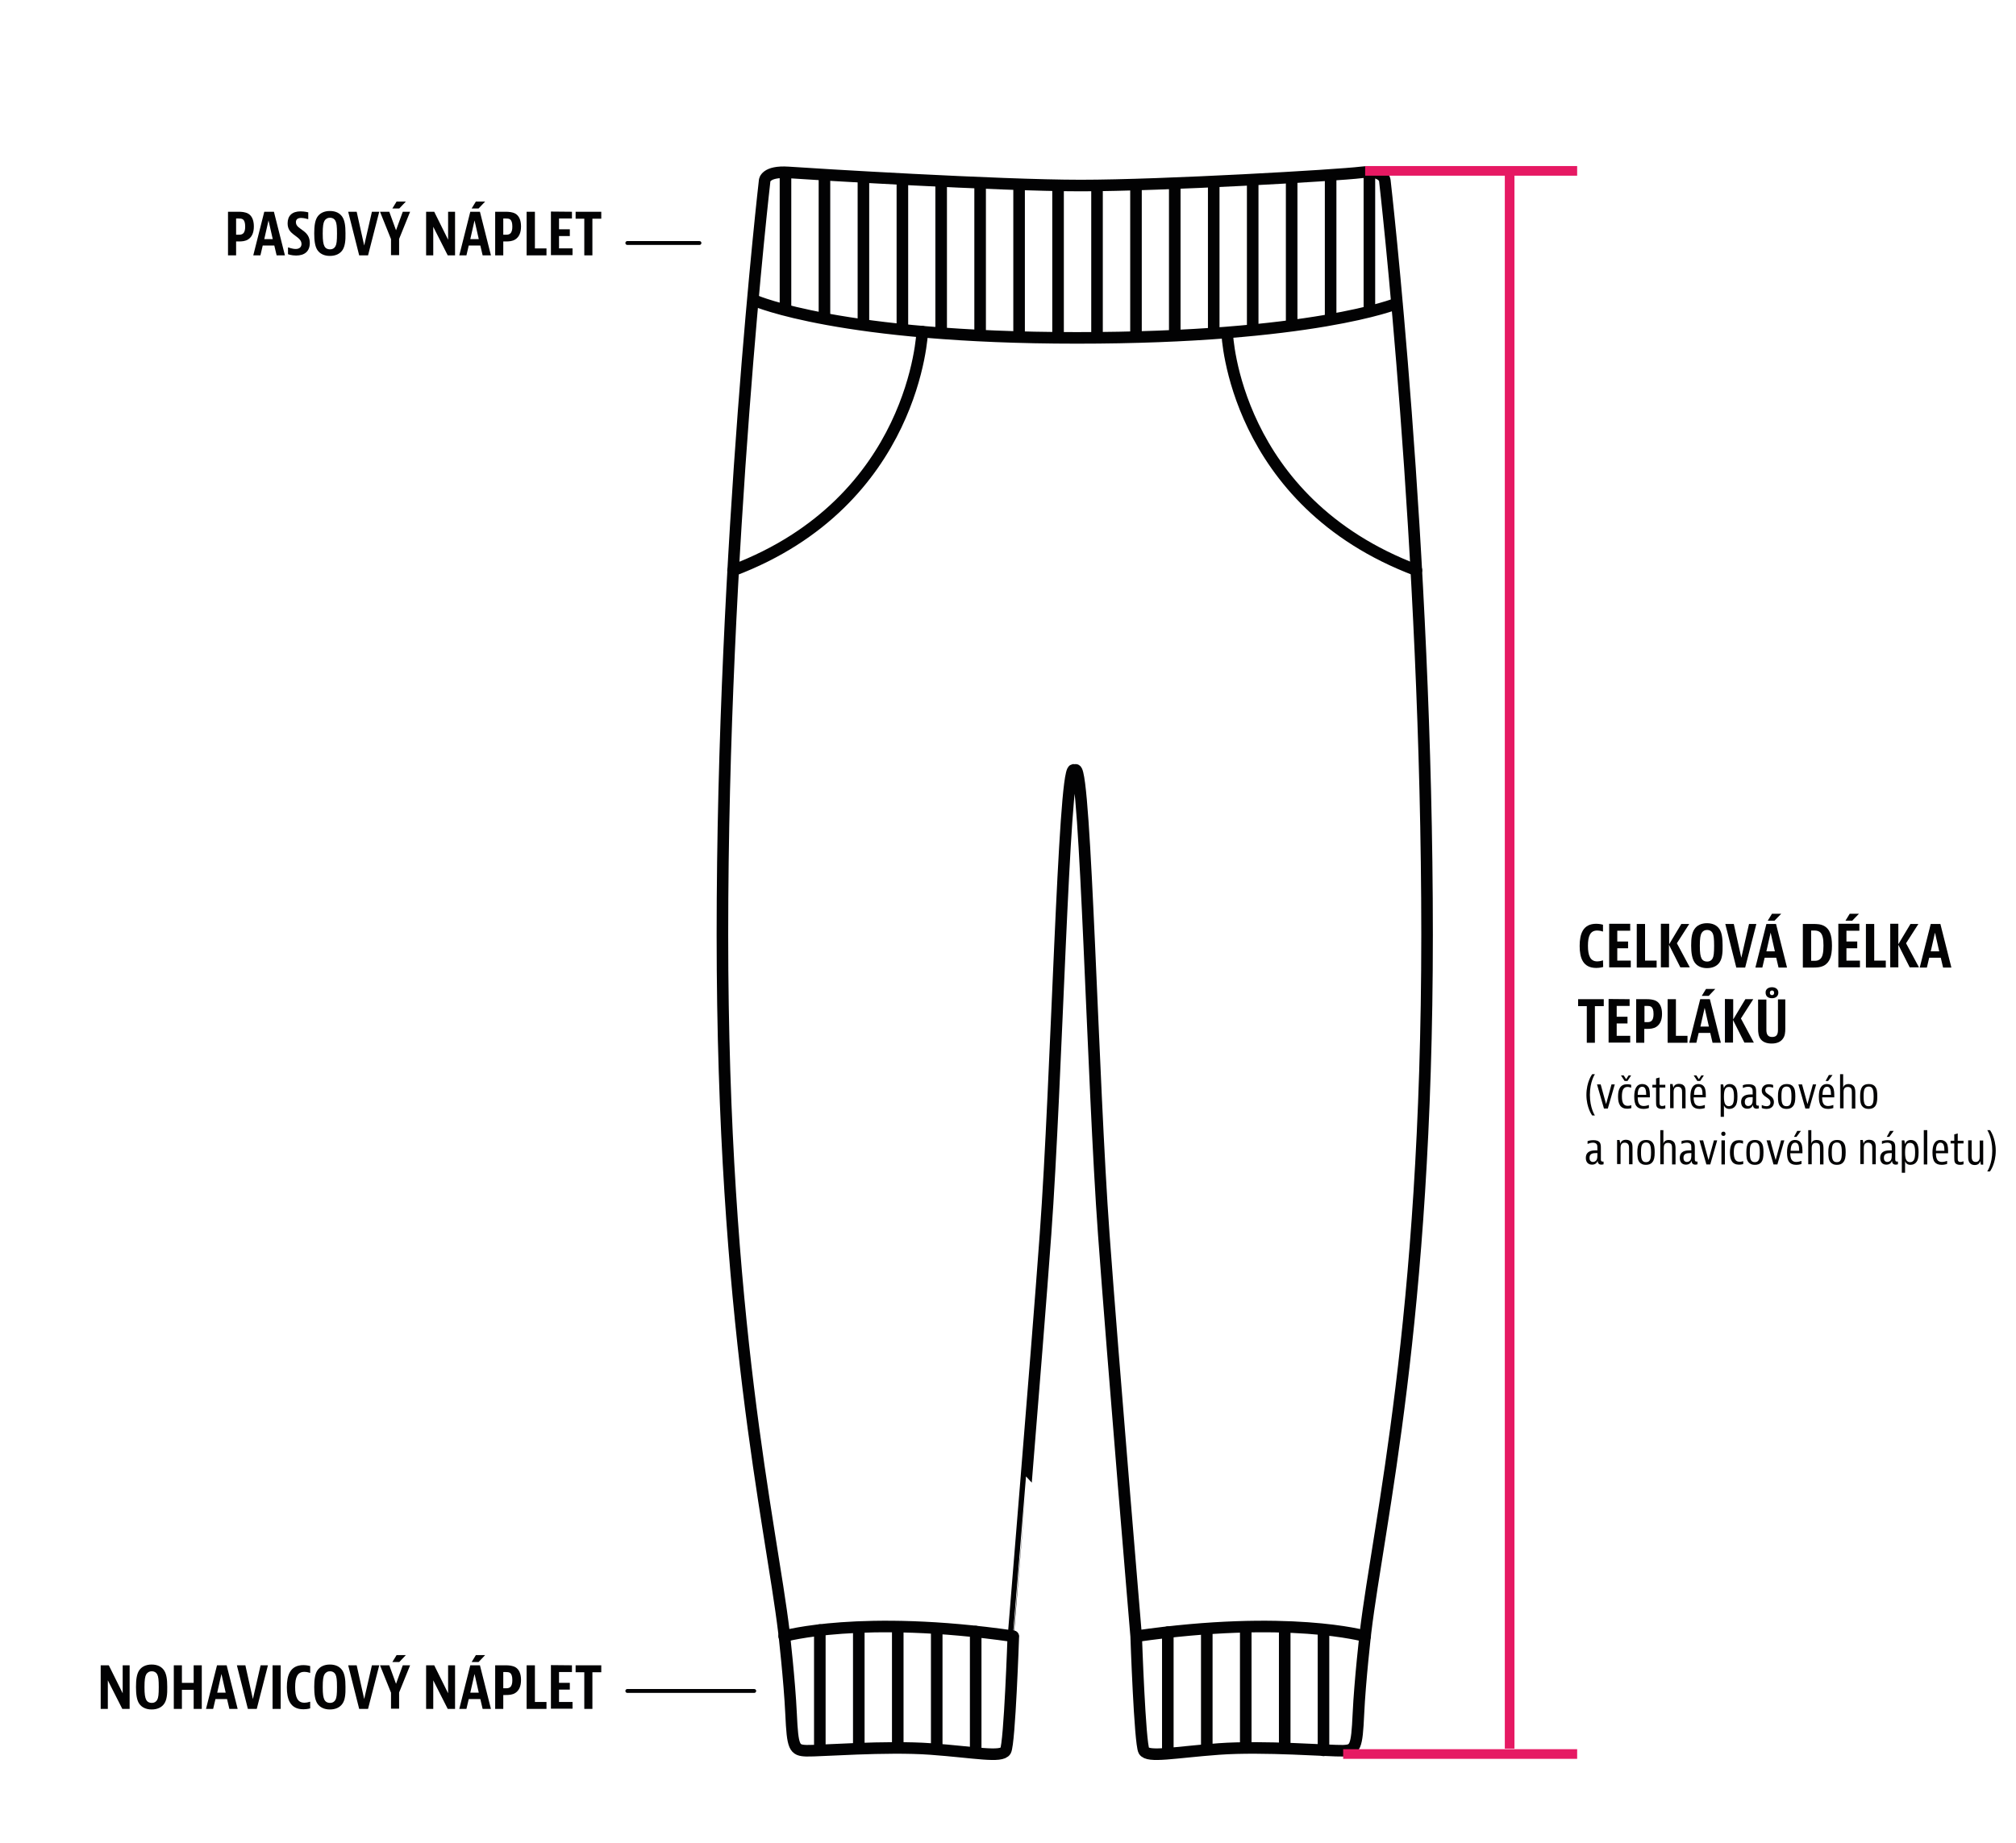 <svg xml:space="preserve" style="enable-background:new 0 0 1045.1 955.5;" viewBox="0 0 1045.1 955.5" y="0px" x="0px" xmlns:xlink="http://www.w3.org/1999/xlink" xmlns="http://www.w3.org/2000/svg" id="Vrstva_1" version="1.1">
<style type="text/css">
	.st0{enable-background:new    ;}
	.st1{fill:#020203;}
	.st2{fill:none;stroke:#020203;stroke-width:6;stroke-linecap:round;stroke-linejoin:round;stroke-miterlimit:10;}
	.st3{fill:none;stroke:#E61963;stroke-width:5;stroke-miterlimit:10;}
	.st4{fill:none;stroke:#020203;stroke-width:2;stroke-linecap:round;stroke-linejoin:round;stroke-miterlimit:10;}
</style>
<g class="st0">
	<path d="M831.1,501.4c0,0-1.5,0.5-3.6,0.5c-6.9,0-8.6-5.2-8.6-11.4c0-6.2,1.7-11.5,8.6-11.5c2,0,3.5,0.5,3.5,0.5v3.5
		h-0.2c0,0-1.3-0.5-2.8-0.5c-3.6,0-4.8,2.8-4.8,7.9s1.2,8.1,4.8,8.1c1.5,0,2.8-0.5,2.8-0.5h0.2L831.1,501.4L831.1,501.4z" class="st1"></path>
	<path d="M845.1,479.1v3.5h-6.7v5.6h5.6v3.5h-5.6v6.4h7v3.5h-11.2V479h10.9V479.1z" class="st1"></path>
	<path d="M852.8,479.1v19h6v3.6h-10.3v-22.6H852.8z" class="st1"></path>
	<path d="M865.3,479.1v10.5l6.3-10.5h4.1l-6.4,10l6.7,12.5h-4.9l-5.9-11.7v11.7H861V479h4.3V479.1z" class="st1"></path>
	<path d="M891.5,498.9c-1.3,2-3.6,3.1-6.6,3.1c-2.9,0-5.2-1.1-6.5-3.1c-1.2-1.9-1.7-4.7-1.7-8.6s0.4-6.6,1.7-8.5
		c1.3-2,3.6-3.1,6.5-3.1c3,0,5.2,1.1,6.5,3.1c1.2,1.9,1.6,4.5,1.6,8.4C893.1,494.3,892.7,497,891.5,498.9z M887.8,497
		c0.6-1.1,0.8-2.8,0.8-6.6s-0.2-5.4-0.8-6.6c-0.6-1.1-1.6-1.6-2.8-1.6c-1.3,0-2.2,0.5-2.9,1.6c-0.6,1.1-0.9,2.8-0.9,6.6
		s0.3,5.4,0.9,6.6c0.6,1.1,1.6,1.6,2.9,1.6C886.2,498.6,887.2,498.1,887.8,497z" class="st1"></path>
	<path d="M898.8,479.1l3.9,17.5l4-17.5h3.8l-5.8,22.6h-4.6l-5.7-22.6H898.8z" class="st1"></path>
	<path d="M922,501.7l-1.2-5.1h-6l-1.2,5.1H910l5.7-22.6h5l5.7,22.6H922z M915.7,493.3h4.4l-2.2-9.7L915.7,493.3z
		 M916.4,477.4l2.2-3.6h4.8l-3.5,3.6H916.4z" class="st1"></path>
	<path d="M939.8,479.1c2,0,4.3,0,6.3,1.3c2.1,1.4,3.6,3.9,3.6,10c0,5.8-1.4,8.5-3.7,10c-2,1.3-4.4,1.3-6.2,1.3h-5.2
		v-22.6L939.8,479.1L939.8,479.1z M938.9,498.2h1.4c1,0,2.1,0,3-0.7c1.5-1,2-3.3,2-7.2c0-3.8-0.5-6-2-7.1c-1-0.7-2.2-0.7-3-0.7h-1.4
		V498.2z" class="st1"></path>
	<path d="M963.9,479.1v3.5h-6.7v5.6h5.6v3.5h-5.6v6.4h7v3.5H953V479h10.9V479.1z M956.7,477.4l2.2-3.6h4.8l-3.5,3.6
		H956.7z" class="st1"></path>
	<path d="M971.6,479.1v19h6v3.6h-10.3v-22.6H971.6z" class="st1"></path>
	<path d="M984.1,479.1v10.5l6.3-10.5h4.1l-6.4,10l6.7,12.5H990l-5.9-11.7v11.7h-4.2V479h4.2V479.1z" class="st1"></path>
	<path d="M1007.3,501.7l-1.2-5.1h-6l-1.2,5.1h-3.7l5.7-22.6h5l5.7,22.6H1007.3z M1000.9,493.3h4.4l-2.2-9.7
		L1000.9,493.3z" class="st1"></path>
</g>
<g class="st0">
	<path d="M831.4,518.1v3.6h-4.6v19h-4.2v-19h-4.5v-3.6H831.4z" class="st1"></path>
	<path d="M844.8,518.1v3.5h-6.7v5.6h5.6v3.5h-5.6v6.4h7v3.5h-11.2V518L844.8,518.1L844.8,518.1z" class="st1"></path>
	<path d="M853.7,518.1c1.4,0,3.4,0.1,5,1c1.7,1,2.9,3.1,2.9,6.6c0,3.4-1.1,5.5-2.9,6.7c-1.5,1-3.3,1.1-5,1.1h-1.3v7.2
		h-4.2v-22.6H853.7z M852.5,530h1.4c0.6,0,1.5,0,2.2-0.6c0.8-0.7,1.1-1.9,1.1-3.6c0-2-0.4-3.1-1.1-3.7c-0.7-0.5-1.5-0.5-2.2-0.5
		h-1.4V530z" class="st1"></path>
	<path d="M868.8,518.1v19h6v3.6h-10.3v-22.6H868.8z" class="st1"></path>
	<path d="M887.8,540.7l-1.2-5.1h-6l-1.2,5.1h-3.7l5.7-22.6h5l5.7,22.6H887.8z M881.5,532.3h4.4l-2.2-9.7L881.5,532.3z
		 M882.2,516.4l2.2-3.6h4.8l-3.4,3.6H882.2z" class="st1"></path>
	<path d="M898.5,518.1v10.5l6.3-10.5h4.1l-6.4,10l6.7,12.5h-4.9l-5.9-11.7v11.7h-4.2V518L898.5,518.1L898.5,518.1z" class="st1"></path>
	<path d="M915.7,518.1V534c0,2.1,0.6,3.7,3,3.7c2.5,0,3-1.6,3-3.7v-15.8h3.8v15.1c0,1.9-0.1,3.9-1.4,5.5
		c-1.1,1.4-2.9,2.3-5.7,2.3c-2.6,0-4.5-0.8-5.6-2.2c-1.2-1.5-1.4-3.5-1.4-5.5v-15.1h4.3V518.1z M918.6,511.9c2.1,0,3.3,1.2,3.3,2.8
		c0,1.7-1.2,2.9-3.3,2.9s-3.3-1.1-3.3-2.9C915.2,513.1,916.5,511.9,918.6,511.9z M918.6,516c0.8,0,1.1-0.5,1.1-1.2
		c0-0.8-0.4-1.2-1.1-1.2c-0.7,0-1.1,0.5-1.1,1.2S917.9,516,918.6,516z" class="st1"></path>
</g>
<g class="st0">
	<path d="M123.7,109.8c1.4,0,3.4,0.1,5,1c1.7,1,2.9,3.1,2.9,6.6c0,3.4-1.1,5.5-2.9,6.7c-1.5,1-3.3,1.1-5,1.1h-1.3v7.2
		h-4.2v-22.6C118.2,109.8,123.7,109.8,123.7,109.8z M122.4,121.7h1.4c0.6,0,1.5,0,2.2-0.6c0.8-0.7,1.1-1.9,1.1-3.6
		c0-2-0.4-3.1-1.1-3.7c-0.7-0.5-1.5-0.5-2.2-0.5h-1.4V121.7z" class="st1"></path>
	<path d="M143.4,132.4l-1.2-5.1h-6l-1.2,5.1h-3.7l5.7-22.6h5l5.7,22.6H143.4z M137,124h4.4l-2.2-9.7L137,124z" class="st1"></path>
	<path d="M159.7,113.6h-0.2c0,0-1.8-0.6-3.4-0.6c-1.8,0-2.7,0.8-2.7,2.2c0,2.2,2,3,4,4.6c1.8,1.4,3.2,3.1,3.2,6.2
		c0,4.4-2.8,6.5-7.1,6.5c-2.5,0-4.2-0.7-4.2-0.7v-3.5h0.2c0,0,2,0.8,3.8,0.8c1.9,0,3-1,3-2.6c0-2.2-2-3.3-4.2-5
		c-1.5-1.2-3-2.6-3-5.7c0-3.9,2.3-6.2,6.7-6.2c2.1,0,4,0.5,4,0.5v3.5H159.7z" class="st1"></path>
	<path d="M177.6,129.6c-1.3,2-3.6,3.1-6.6,3.1c-2.9,0-5.2-1.1-6.5-3.1c-1.2-1.9-1.6-4.7-1.6-8.6s0.4-6.6,1.6-8.5
		c1.3-2,3.6-3.1,6.5-3.1c3,0,5.2,1.1,6.5,3.1c1.2,1.9,1.6,4.5,1.6,8.4C179.2,124.9,178.8,127.7,177.6,129.6z M173.9,127.7
		c0.6-1.1,0.8-2.8,0.8-6.6s-0.2-5.4-0.8-6.6c-0.6-1.1-1.6-1.6-2.8-1.6c-1.3,0-2.2,0.5-2.9,1.6c-0.6,1.1-0.9,2.8-0.9,6.6
		s0.3,5.4,0.9,6.6c0.6,1.1,1.6,1.6,2.9,1.6C172.3,129.3,173.3,128.8,173.9,127.7z" class="st1"></path>
	<path d="M184.9,109.8l3.9,17.5l4-17.5h3.8l-5.8,22.6h-4.6l-5.7-22.6C180.5,109.8,184.9,109.8,184.9,109.8z" class="st1"></path>
	<path d="M201.8,109.8l3.5,9.6l3.5-9.6h3.8l-5.7,14.1v8.4h-4.2V124l-5.7-14.2H201.8z M203.4,108.1l2.2-3.6h4.8l-3.4,3.6
		H203.4z" class="st1"></path>
	<path d="M225.1,109.8l7.2,14.5v-14.5h3.6v22.6h-3.8l-7.5-14.8v14.8h-3.7v-22.6C220.9,109.8,225.1,109.8,225.1,109.8z" class="st1"></path>
	<path d="M250.2,132.4l-1.2-5.1h-6l-1.2,5.1h-3.7l5.7-22.6h5l5.7,22.6H250.2z M243.8,124h4.4l-2.2-9.7L243.8,124z
		 M244.5,108.1l2.2-3.6h4.8l-3.4,3.6H244.5z" class="st1"></path>
	<path d="M262.2,109.8c1.4,0,3.4,0.1,5,1c1.7,1,2.9,3.1,2.9,6.6c0,3.4-1.1,5.5-2.9,6.7c-1.5,1-3.3,1.1-5,1.1h-1.3v7.2
		h-4.2v-22.6C256.7,109.8,262.2,109.8,262.2,109.8z M260.9,121.7h1.4c0.6,0,1.5,0,2.2-0.6c0.8-0.7,1.1-1.9,1.1-3.6
		c0-2-0.4-3.1-1.1-3.7c-0.7-0.5-1.5-0.5-2.2-0.5h-1.4V121.7z" class="st1"></path>
	<path d="M277.3,109.8v19h6v3.6H273v-22.6C273,109.8,277.3,109.8,277.3,109.8z" class="st1"></path>
	<path d="M296.5,109.8v3.5h-6.7v5.6h5.6v3.5h-5.6v6.4h7v3.5h-11.2v-22.6L296.5,109.8L296.5,109.8z" class="st1"></path>
	<path d="M311.7,109.8v3.6h-4.6v19h-4.2v-19h-4.5v-3.6C298.4,109.8,311.7,109.8,311.7,109.8z" class="st1"></path>
</g>
<path d="M557.7,399.2c5.1,0.8,8.7,161.2,14.5,240.8c4.7,64.8,16.8,208.5,16.8,208.5s1.9,55.6,4,59.3
	c2.2,3.7,15.7,0.8,38.8-0.9c23.1-1.7,58,1.1,64.4,0.9c6.4-0.2,7.2-1.6,8-19c0.8-17.4,3.7-42.5,3.7-42.5
	c6.8-56.5,31.9-160.8,31.9-361.7s-21.9-391-21.9-391s-0.4-5.7-12.3-4.2c-11.9,1.5-102.8,6.8-145.4,6.8s-139-5.9-151.5-6.8
	c-12-0.8-12.3,4.2-12.3,4.2s-21.9,190.1-21.9,391s25.1,305.2,31.9,361.7c0,0,2.9,25.1,3.7,42.5s1.6,18.8,8,19s41.3-2.6,64.4-0.9
	c23.1,1.7,36.6,4.6,38.8,0.9c2.1-3.7,4-59.3,4-59.3S537.3,704.8,542,640c5.8-79.6,9.4-240,14.5-240.8" class="st2"></path>
<path d="M478.1,172c0,0-3.4,88-98.1,123.8" class="st2"></path>
<path d="M406.5,848.4c0,0,39.9-11.3,118.6,0" class="st2"></path>
<path d="M636.2,173.1c0,0,3.4,86.9,98.1,122.6" class="st2"></path>
<path d="M707.7,848.4c0,0-39.9-11.3-118.6,0" class="st2"></path>
<line y2="173.1" x2="528.3" y1="97.2" x1="528.3" class="st2"></line>
<line y2="173.1" x2="548.5" y1="98.5" x1="548.5" class="st2"></line>
<line y2="173.1" x2="568.7" y1="98.5" x1="568.7" class="st2"></line>
<line y2="173.1" x2="588.9" y1="97.7" x1="588.9" class="st2"></line>
<line y2="173.1" x2="609" y1="96.4" x1="609" class="st2"></line>
<line y2="172" x2="629.2" y1="94.9" x1="629.2" class="st2"></line>
<line y2="170.2" x2="649.4" y1="94.2" x1="649.4" class="st2"></line>
<line y2="168.3" x2="669.6" y1="94.9" x1="669.6" class="st2"></line>
<line y2="160" x2="407.2" y1="90.3" x1="407.2" class="st2"></line>
<line y2="163.9" x2="427.4" y1="93" x1="427.4" class="st2"></line>
<line y2="168.3" x2="447.6" y1="93.6" x1="447.6" class="st2"></line>
<line y2="170.2" x2="467.8" y1="94.6" x1="467.8" class="st2"></line>
<line y2="170.2" x2="487.9" y1="96.6" x1="487.9" class="st2"></line>
<line y2="173.1" x2="508.1" y1="95.6" x1="508.1" class="st2"></line>
<line y2="905.6" x2="465.4" y1="844.9" x1="465.4" class="st2"></line>
<line y2="905.6" x2="485.6" y1="846" x1="485.6" class="st2"></line>
<line y2="907.6" x2="505.8" y1="846" x1="505.8" class="st2"></line>
<line y2="906.7" x2="425" y1="845.2" x1="425" class="st2"></line>
<line y2="905.6" x2="445.2" y1="844.3" x1="445.2" class="st2"></line>
<line y2="905.6" x2="645.8" y1="844.9" x1="645.8" class="st2"></line>
<line y2="905.6" x2="666" y1="846" x1="666" class="st2"></line>
<line y2="907.6" x2="686.1" y1="846" x1="686.1" class="st2"></line>
<line y2="906.7" x2="605.4" y1="846.3" x1="605.4" class="st2"></line>
<line y2="905.6" x2="625.6" y1="844.9" x1="625.6" class="st2"></line>
<line y2="165.2" x2="689.8" y1="91.7" x1="689.8" class="st2"></line>
<line y2="160.5" x2="709.9" y1="90" x1="709.9" class="st2"></line>
<line y2="88.6" x2="817.6" y1="88.6" x1="707.7" class="st3"></line>
<line y2="909.5" x2="817.6" y1="909.5" x1="696.3" class="st3"></line>
<line y2="906.7" x2="782.6" y1="90.3" x1="782.6" class="st3"></line>
<line y2="126" x2="325.2" y1="126" x1="362.6" class="st4"></line>
<g class="st0">
	<path d="M56.4,863.5l7.2,14.5v-14.5h3.6v22.6h-3.8l-7.5-14.8v14.8h-3.7v-22.6H56.4z" class="st1"></path>
	<path d="M85.2,883.3c-1.3,2-3.6,3.1-6.6,3.1c-2.9,0-5.2-1.1-6.5-3.1c-1.2-1.9-1.6-4.7-1.6-8.6s0.4-6.6,1.6-8.5
		c1.3-2,3.6-3.1,6.5-3.1c3,0,5.2,1.1,6.5,3.1c1.2,1.9,1.6,4.5,1.6,8.4C86.8,878.7,86.4,881.5,85.2,883.3z M81.5,881.4
		c0.6-1.1,0.8-2.8,0.8-6.6s-0.2-5.4-0.8-6.6c-0.6-1.1-1.6-1.6-2.8-1.6c-1.3,0-2.2,0.5-2.9,1.6c-0.6,1.1-0.9,2.8-0.9,6.6
		s0.3,5.4,0.9,6.6c0.6,1.1,1.6,1.6,2.9,1.6C79.9,883,80.9,882.5,81.5,881.4z" class="st1"></path>
	<path d="M94.3,863.5v9.1h6.1v-9.1h4.2v22.6h-4.2v-9.9h-6.1v9.9h-4.2v-22.6H94.3z" class="st1"></path>
	<path d="M118.9,886.1l-1.2-5.1h-6l-1.2,5.1h-3.7l5.7-22.6h5l5.7,22.6H118.9z M112.6,877.7h4.4l-2.2-9.7L112.6,877.7z" class="st1"></path>
	<path d="M127.2,863.5l3.9,17.5l4-17.5h3.8l-5.8,22.6h-4.6l-5.7-22.6H127.2z" class="st1"></path>
	<path d="M145.5,863.5v22.6h-4.2v-22.6H145.5z" class="st1"></path>
	<path d="M160.9,885.8c0,0-1.5,0.5-3.6,0.5c-6.9,0-8.6-5.2-8.6-11.4s1.7-11.5,8.6-11.5c2,0,3.5,0.5,3.5,0.5v3.5h-0.2
		c0,0-1.3-0.5-2.8-0.5c-3.6,0-4.8,2.8-4.8,7.9s1.2,8.1,4.8,8.1c1.5,0,2.8-0.5,2.8-0.5h0.2v3.4H160.9z" class="st1"></path>
	<path d="M177.6,883.3c-1.3,2-3.6,3.1-6.6,3.1c-2.9,0-5.2-1.1-6.5-3.1c-1.2-1.9-1.6-4.7-1.6-8.6s0.4-6.6,1.6-8.5
		c1.3-2,3.6-3.1,6.5-3.1c3,0,5.2,1.1,6.5,3.1c1.2,1.9,1.6,4.5,1.6,8.4C179.2,878.7,178.8,881.5,177.6,883.3z M173.9,881.4
		c0.6-1.1,0.8-2.8,0.8-6.6s-0.2-5.4-0.8-6.6c-0.6-1.1-1.6-1.6-2.8-1.6c-1.3,0-2.2,0.5-2.9,1.6c-0.6,1.1-0.9,2.8-0.9,6.6
		s0.3,5.4,0.9,6.6c0.6,1.1,1.6,1.6,2.9,1.6C172.3,883,173.3,882.5,173.9,881.4z" class="st1"></path>
	<path d="M184.9,863.5l3.9,17.5l4-17.5h3.8l-5.8,22.6h-4.6l-5.7-22.6H184.9z" class="st1"></path>
	<path d="M201.8,863.5l3.5,9.6l3.5-9.6h3.8l-5.7,14.1v8.4h-4.2v-8.3l-5.7-14.2H201.8z M203.4,861.8l2.2-3.6h4.8
		l-3.4,3.6H203.4z" class="st1"></path>
	<path d="M225.1,863.5l7.2,14.5v-14.5h3.6v22.6h-3.8l-7.5-14.8v14.8h-3.7v-22.6H225.1z" class="st1"></path>
	<path d="M250.2,886.1L249,881h-6l-1.2,5.1h-3.7l5.7-22.6h5l5.7,22.6H250.2z M243.8,877.7h4.4L246,868L243.8,877.7z
		 M244.5,861.8l2.2-3.6h4.8l-3.4,3.6H244.5z" class="st1"></path>
	<path d="M262.2,863.5c1.4,0,3.4,0.1,5,1c1.7,1,2.9,3.1,2.9,6.6c0,3.4-1.1,5.5-2.9,6.7c-1.5,1-3.3,1.1-5,1.1h-1.3v7.2
		h-4.2v-22.6H262.2z M260.9,875.4h1.4c0.6,0,1.5,0,2.2-0.6c0.8-0.7,1.1-1.9,1.1-3.6c0-2-0.4-3.1-1.1-3.7c-0.7-0.5-1.5-0.5-2.2-0.5
		h-1.4V875.4z" class="st1"></path>
	<path d="M277.3,863.5v19h6v3.6H273v-22.6H277.3z" class="st1"></path>
	<path d="M296.5,863.5v3.5h-6.7v5.6h5.6v3.5h-5.6v6.4h7v3.5h-11.2v-22.6L296.5,863.5L296.5,863.5z" class="st1"></path>
	<path d="M311.7,863.5v3.6h-4.6v19h-4.2v-19h-4.5v-3.6H311.7z" class="st1"></path>
</g>
<line y2="876.8" x2="325.2" y1="876.8" x1="391" class="st4"></line>
<path d="M391.7,156c0,0,44.3,19.2,166.5,19.2s165.8-17.8,165.8-17.8" class="st2"></path>
<g class="st0">
	<path d="M826.8,557c0,0-2.6,3.8-2.6,10.7c0,6.9,2.6,10.7,2.6,10.7h-1.4c0,0-3-3.9-3-10.7s3-10.7,3-10.7H826.8z" class="st1"></path>
	<path d="M829.8,562.3l2.8,10.2l2.8-10.2h1.7l-3.6,12.5h-2l-3.6-12.5H829.8z" class="st1"></path>
	<path d="M845.6,574.6c0,0-0.8,0.3-2.1,0.3c-3.5,0-4.7-2.5-4.7-6.3c0-3.9,1.2-6.4,4.7-6.4c1.2,0,2.1,0.3,2.1,0.3v1.5
		h-0.1c0,0-0.8-0.4-1.8-0.4c-2.1,0-2.9,1.7-2.9,4.9c0,3.2,0.8,4.9,3,4.9c1,0,1.8-0.3,1.8-0.3h0.1V574.6z M842.2,560.5l-1.9-2.9h1.4
		l1.3,2l1.3-2h1.3l-1.9,2.9H842.2z" class="st1"></path>
	<path d="M854.8,574.5c0,0-1.2,0.5-2.8,0.5c-1.9,0-3-0.6-3.7-1.5c-0.8-1.1-1.1-2.7-1.1-4.9c0-3.8,1.1-6.5,4.2-6.5
		c1.4,0,2.5,0.6,3.2,1.7c0.7,1.3,0.7,3,0.7,5.2H849c0,3.1,0.9,4.5,3.1,4.5c1.3,0,2.5-0.5,2.5-0.5h0.2V574.5z M853.4,567.7
		c0-2.7-0.5-4.2-2.1-4.2c-1.6,0-2.3,1.7-2.3,4.2H853.4z" class="st1"></path>
	<path d="M863.3,574.7c0,0-0.7,0.3-1.8,0.3c-1.1,0-2.1-0.3-2.6-1.1c-0.4-0.7-0.4-1.5-0.4-2.9v-7.1h-1.9v-1.4h1.9v-3.3
		l1.8-0.5v3.8h3v1.4h-3v7.2c0,0.9,0,1.4,0.2,1.8c0.2,0.4,0.5,0.6,1.2,0.6c0.7,0,1.4-0.3,1.4-0.3h0.2V574.7z" class="st1"></path>
	<path d="M867.1,562.3l0.4,1.8c0.2-1.3,1.3-2.1,2.9-2.1c1.5,0,2.4,0.6,2.9,1.4c0.5,0.9,0.5,2,0.5,3.2v8.1H872v-8.1
		c0-0.8,0-1.6-0.4-2.2c-0.3-0.5-0.9-0.9-1.8-0.9c-2,0-2.2,1.7-2.2,2.7v8.4h-1.8v-12.5H867.1z" class="st1"></path>
	<path d="M883.9,574.5c0,0-1.2,0.5-2.8,0.5c-1.9,0-3-0.6-3.7-1.5c-0.8-1.1-1.1-2.7-1.1-4.9c0-3.8,1.1-6.5,4.2-6.5
		c1.4,0,2.5,0.6,3.1,1.7c0.7,1.3,0.7,3,0.7,5.2h-6.3c0,3.1,0.9,4.5,3.1,4.5c1.3,0,2.5-0.5,2.5-0.5h0.2V574.5z M879.9,560.5l-1.9-2.9
		h1.4l1.3,2l1.3-2h1.3l-1.9,2.9H879.9z M882.6,567.7c0-2.7-0.5-4.2-2.1-4.2c-1.6,0-2.3,1.7-2.3,4.2H882.6z" class="st1"></path>
	<path d="M892,579.2v-16.9h1.3l0.4,2c0.3-1.3,1.4-2.2,3-2.2c1.2,0,2.2,0.5,2.9,1.4c0.8,1.1,1.1,2.6,1.1,5
		c0,2.4-0.3,4-1.1,5c-0.6,0.9-1.7,1.5-3.1,1.5c-1.4,0-2.4-0.7-2.8-1.9v6H892z M898.2,572.6c0.5-0.8,0.7-2,0.7-4s-0.2-3.2-0.7-4
		c-0.4-0.6-1-1-1.9-1c-0.9,0-1.5,0.3-1.9,1c-0.5,0.8-0.7,2-0.7,4s0.2,3.2,0.7,4c0.4,0.6,1,1,1.9,1
		C897.2,573.5,897.8,573.2,898.2,572.6z" class="st1"></path>
	<path d="M903.5,562.7c0,0,1.2-0.5,3-0.5c1.4,0,2.7,0.3,3.4,1.3c0.5,0.8,0.5,1.9,0.5,3.1v5.4c0,0.6,0,1.3,0.9,1.3
		c0.2,0,0.5,0,0.5,0v1.4c0,0-0.5,0.2-1.1,0.2c-1.2,0-1.9-0.6-2-2c-0.4,1.3-1.4,2-2.9,2c-1.9,0-3.2-1.2-3.2-3.5
		c0-2.3,1.3-3.9,4.9-3.9c0.6,0,1.1,0,1.1,0c0-1.8,0-2.6-0.3-3.1c-0.3-0.5-1-0.9-2-0.9c-1.4,0-2.6,0.6-2.6,0.6h-0.2V562.7z
		 M906.3,573.5c0.8,0,1.5-0.4,1.9-1.1c0.4-0.8,0.4-1.8,0.4-2.6v-0.9H908c-1.7,0-3.5,0.2-3.5,2.5
		C904.5,572.6,905.1,573.5,906.3,573.5z" class="st1"></path>
	<path d="M919.3,564h-0.2c0,0-1-0.4-2.1-0.4c-1.2,0-1.9,0.6-1.9,1.7c0,1.4,1.2,1.8,2.5,2.8c1.2,0.8,2,1.8,2,3.4
		c0,2.2-1.5,3.5-3.9,3.5c-1.5,0-2.4-0.5-2.4-0.5V573h0.1c0,0,1.1,0.6,2.3,0.6c1.4,0,2.1-0.7,2.1-1.9c0-1.4-1-2-2.3-2.9
		c-1.2-0.8-2.2-1.6-2.2-3.3c0-2,1.4-3.3,3.7-3.3c1.3,0,2.2,0.4,2.2,0.4V564z" class="st1"></path>
	<path d="M929.5,573.6c-0.8,1-1.9,1.4-3.4,1.4c-1.4,0-2.5-0.4-3.3-1.4c-0.9-1.1-1.1-2.7-1.1-5c0-2.5,0.3-4,1.2-5.1
		c0.8-1,1.9-1.4,3.4-1.4c1.4,0,2.6,0.4,3.3,1.4c0.9,1.1,1.1,2.7,1.1,5C930.7,571,930.4,572.5,929.5,573.6z M928,572.7
		c0.5-0.7,0.7-1.9,0.7-4.2c0-2.2-0.2-3.4-0.7-4.2c-0.4-0.6-1-0.9-1.9-0.9c-0.9,0-1.5,0.4-1.9,0.9c-0.5,0.7-0.7,1.9-0.7,4.2
		c0,2.3,0.2,3.4,0.7,4.2c0.4,0.6,1,0.9,1.9,0.9C927,573.6,927.7,573.3,928,572.7z" class="st1"></path>
	<path d="M934.2,562.3l2.8,10.2l2.8-10.2h1.7l-3.6,12.5h-2l-3.6-12.5H934.2z" class="st1"></path>
	<path d="M950.5,574.5c0,0-1.2,0.5-2.8,0.5c-1.9,0-3-0.6-3.7-1.5c-0.8-1.1-1.1-2.7-1.1-4.9c0-3.8,1.1-6.5,4.2-6.5
		c1.4,0,2.5,0.6,3.1,1.7c0.7,1.3,0.7,3,0.7,5.2h-6.3c0,3.1,0.9,4.5,3.1,4.5c1.3,0,2.5-0.5,2.5-0.5h0.2V574.5z M949.2,567.7
		c0-2.7-0.5-4.2-2.1-4.2c-1.6,0-2.3,1.7-2.3,4.2H949.2z M946.4,560.5l1.7-3.1h1.9l-2.3,3.1H946.4z" class="st1"></path>
	<path d="M955.5,557v7.1c0.2-1.2,1.2-2,2.8-2c1.5,0,2.3,0.6,2.9,1.4c0.5,0.9,0.6,2,0.6,3.2v8.1h-1.8v-8.1
		c0-0.8,0-1.6-0.3-2.2c-0.3-0.5-0.8-0.9-1.8-0.9c-2.1,0-2.2,1.7-2.2,2.7v8.4h-1.8V557H955.5z" class="st1"></path>
	<path d="M972.1,573.6c-0.8,1-1.9,1.4-3.4,1.4c-1.4,0-2.5-0.4-3.3-1.4c-0.9-1.1-1.1-2.7-1.1-5c0-2.5,0.3-4,1.1-5.1
		c0.8-1,1.9-1.4,3.4-1.4c1.4,0,2.6,0.4,3.3,1.4c0.9,1.1,1.1,2.7,1.1,5C973.2,571,972.9,572.5,972.1,573.6z M970.6,572.7
		c0.5-0.7,0.7-1.9,0.7-4.2c0-2.2-0.2-3.4-0.7-4.2c-0.4-0.6-1-0.9-1.9-0.9c-0.9,0-1.5,0.4-1.9,0.9c-0.5,0.7-0.7,1.9-0.7,4.2
		c0,2.3,0.2,3.4,0.7,4.2c0.4,0.6,1,0.9,1.9,0.9C969.6,573.6,970.2,573.3,970.6,572.7z" class="st1"></path>
	<path d="M823,591.7c0,0,1.2-0.5,3-0.5c1.4,0,2.7,0.3,3.4,1.3c0.5,0.8,0.5,1.9,0.5,3.1v5.4c0,0.6,0,1.3,0.9,1.3
		c0.2,0,0.5,0,0.5,0v1.4c0,0-0.5,0.2-1.1,0.2c-1.2,0-1.9-0.6-2-2c-0.4,1.3-1.4,2-2.9,2c-1.9,0-3.2-1.2-3.2-3.5
		c0-2.3,1.3-3.9,4.9-3.9c0.6,0,1.1,0,1.1,0c0-1.8,0-2.6-0.3-3.1c-0.3-0.5-1-0.9-2-0.9c-1.4,0-2.6,0.6-2.6,0.6H823V591.7z
		 M825.8,602.5c0.8,0,1.5-0.4,1.9-1.1c0.4-0.8,0.4-1.8,0.4-2.6v-0.9h-0.6c-1.7,0-3.5,0.2-3.5,2.5C824,601.6,824.6,602.5,825.8,602.5
		z" class="st1"></path>
	<path d="M839.6,591.3l0.4,1.8c0.2-1.3,1.3-2.1,2.9-2.1c1.5,0,2.4,0.6,2.9,1.4c0.5,0.9,0.5,2,0.5,3.2v8.1h-1.8v-8.1
		c0-0.8,0-1.6-0.4-2.2c-0.3-0.5-0.9-0.9-1.8-0.9c-2,0-2.2,1.7-2.2,2.7v8.4h-1.8v-12.5H839.6z" class="st1"></path>
	<path d="M856.6,602.6c-0.8,1-1.9,1.4-3.4,1.4c-1.4,0-2.5-0.4-3.3-1.4c-0.9-1.1-1.1-2.7-1.1-5c0-2.5,0.3-4,1.2-5.1
		c0.8-1,1.9-1.4,3.4-1.4c1.4,0,2.6,0.4,3.3,1.4c0.9,1.1,1.1,2.7,1.1,5C857.8,600,857.5,601.5,856.6,602.6z M855.2,601.7
		c0.5-0.7,0.7-1.9,0.7-4.2c0-2.2-0.2-3.4-0.7-4.2c-0.4-0.6-1-0.9-1.9-0.9c-0.9,0-1.5,0.4-1.9,0.9c-0.5,0.7-0.7,1.9-0.7,4.2
		c0,2.3,0.2,3.4,0.7,4.2c0.4,0.6,1,0.9,1.9,0.9C854.2,602.6,854.8,602.3,855.2,601.7z" class="st1"></path>
	<path d="M862.3,586v7.1c0.2-1.2,1.2-2,2.8-2c1.5,0,2.3,0.6,2.9,1.4c0.5,0.9,0.6,2,0.6,3.2v8.1h-1.8v-8.1
		c0-0.8,0-1.6-0.3-2.2c-0.3-0.5-0.8-0.9-1.8-0.9c-2.1,0-2.2,1.7-2.2,2.7v8.4h-1.8V586H862.3z" class="st1"></path>
	<path d="M871.7,591.7c0,0,1.2-0.5,3-0.5c1.4,0,2.7,0.3,3.4,1.3c0.5,0.8,0.5,1.9,0.5,3.1v5.4c0,0.6,0,1.3,0.9,1.3
		c0.2,0,0.5,0,0.5,0v1.4c0,0-0.5,0.2-1.1,0.2c-1.2,0-1.9-0.6-2-2c-0.4,1.3-1.4,2-2.9,2c-1.9,0-3.2-1.2-3.2-3.5
		c0-2.3,1.3-3.9,4.9-3.9c0.6,0,1.1,0,1.1,0c0-1.8,0-2.6-0.3-3.1c-0.3-0.5-1-0.9-2-0.9c-1.4,0-2.6,0.6-2.6,0.6h-0.2V591.7z
		 M874.5,602.5c0.8,0,1.5-0.4,1.9-1.1c0.4-0.8,0.4-1.8,0.4-2.6v-0.9h-0.6c-1.7,0-3.5,0.2-3.5,2.5
		C872.7,601.6,873.3,602.5,874.5,602.5z" class="st1"></path>
	<path d="M882.9,591.3l2.8,10.2l2.8-10.2h1.7l-3.6,12.5h-2l-3.6-12.5H882.9z" class="st1"></path>
	<path d="M894.5,587.9c0,0.7-0.4,1.1-1.1,1.1c-0.7,0-1.1-0.5-1.1-1.1s0.4-1.1,1.1-1.1
		C894,586.7,894.5,587.2,894.5,587.9z M894.2,591.3v12.5h-1.8v-12.5H894.2z" class="st1"></path>
	<path d="M903.6,603.6c0,0-0.8,0.3-2.1,0.3c-3.5,0-4.7-2.5-4.7-6.3c0-3.9,1.2-6.4,4.7-6.4c1.2,0,2.1,0.3,2.1,0.3v1.5
		h-0.1c0,0-0.8-0.4-1.8-0.4c-2.1,0-2.9,1.7-2.9,4.9c0,3.2,0.8,4.9,3,4.9c1,0,1.8-0.3,1.8-0.3h0.1V603.6z" class="st1"></path>
	<path d="M913.1,602.6c-0.8,1-1.9,1.4-3.4,1.4c-1.4,0-2.5-0.4-3.3-1.4c-0.9-1.1-1.1-2.7-1.1-5c0-2.5,0.3-4,1.1-5.1
		c0.8-1,1.9-1.4,3.4-1.4c1.4,0,2.6,0.4,3.3,1.4c0.9,1.1,1.1,2.7,1.1,5C914.2,600,913.9,601.5,913.1,602.6z M911.6,601.7
		c0.5-0.7,0.7-1.9,0.7-4.2c0-2.2-0.2-3.4-0.7-4.2c-0.4-0.6-1-0.9-1.9-0.9s-1.5,0.4-1.9,0.9c-0.5,0.7-0.7,1.9-0.7,4.2
		c0,2.3,0.2,3.4,0.7,4.2c0.4,0.6,1,0.9,1.9,0.9S911.2,602.3,911.6,601.7z" class="st1"></path>
	<path d="M917.7,591.3l2.8,10.2l2.8-10.2h1.7l-3.6,12.5h-2l-3.6-12.5H917.7z" class="st1"></path>
	<path d="M934,603.5c0,0-1.2,0.5-2.8,0.5c-1.9,0-3-0.6-3.7-1.5c-0.8-1.1-1.1-2.7-1.1-4.9c0-3.8,1.1-6.5,4.2-6.5
		c1.4,0,2.5,0.6,3.1,1.7c0.7,1.3,0.7,3,0.7,5.2h-6.3c0,3.1,0.9,4.5,3.1,4.5c1.3,0,2.5-0.5,2.5-0.5h0.2V603.5z M932.7,596.7
		c0-2.7-0.5-4.2-2.1-4.2c-1.6,0-2.3,1.7-2.3,4.2H932.7z M930,589.5l1.7-3.1h1.9l-2.3,3.1H930z" class="st1"></path>
	<path d="M939,586v7.1c0.2-1.2,1.1-2,2.8-2c1.5,0,2.3,0.6,2.9,1.4c0.5,0.9,0.6,2,0.6,3.2v8.1h-1.8v-8.1
		c0-0.8,0-1.6-0.3-2.2c-0.3-0.5-0.9-0.9-1.8-0.9c-2.1,0-2.2,1.7-2.2,2.7v8.4h-1.8V586H939z" class="st1"></path>
	<path d="M955.6,602.6c-0.8,1-1.9,1.4-3.4,1.4c-1.4,0-2.5-0.4-3.3-1.4c-0.9-1.1-1.1-2.7-1.1-5c0-2.5,0.3-4,1.2-5.1
		c0.8-1,1.9-1.4,3.4-1.4c1.4,0,2.6,0.4,3.3,1.4c0.9,1.1,1.1,2.7,1.1,5C956.8,600,956.5,601.5,955.6,602.6z M954.1,601.7
		c0.5-0.7,0.7-1.9,0.7-4.2c0-2.2-0.2-3.4-0.7-4.2c-0.4-0.6-1-0.9-1.9-0.9c-0.9,0-1.5,0.4-1.9,0.9c-0.5,0.7-0.7,1.9-0.7,4.2
		c0,2.3,0.2,3.4,0.7,4.2c0.4,0.6,1,0.9,1.9,0.9C953.1,602.6,953.8,602.3,954.1,601.7z" class="st1"></path>
	<path d="M965.7,591.3l0.4,1.8c0.2-1.3,1.3-2.1,2.9-2.1c1.5,0,2.4,0.6,2.9,1.4c0.5,0.9,0.5,2,0.5,3.2v8.1h-1.8v-8.1
		c0-0.8,0-1.6-0.4-2.2c-0.3-0.5-0.9-0.9-1.8-0.9c-2,0-2.2,1.7-2.2,2.7v8.4h-1.8v-12.5H965.7z" class="st1"></path>
	<path d="M975.6,591.7c0,0,1.2-0.5,3-0.5c1.4,0,2.7,0.3,3.4,1.3c0.5,0.8,0.5,1.9,0.5,3.1v5.4c0,0.6,0,1.3,0.9,1.3
		c0.2,0,0.5,0,0.5,0v1.4c0,0-0.5,0.2-1.1,0.2c-1.2,0-1.9-0.6-2-2c-0.4,1.3-1.4,2-2.9,2c-1.9,0-3.2-1.2-3.2-3.5
		c0-2.3,1.3-3.9,4.9-3.9c0.6,0,1.1,0,1.1,0c0-1.8,0-2.6-0.3-3.1c-0.3-0.5-1-0.9-2-0.9c-1.4,0-2.6,0.6-2.6,0.6h-0.2V591.7z
		 M978.4,602.5c0.8,0,1.5-0.4,1.9-1.1c0.4-0.8,0.4-1.8,0.4-2.6v-0.9h-0.6c-1.7,0-3.5,0.2-3.5,2.5
		C976.6,601.6,977.2,602.5,978.4,602.5z M978.1,589.5l1.7-3.1h1.9l-2.3,3.1H978.1z" class="st1"></path>
	<path d="M985.9,608.2v-16.9h1.3l0.4,2c0.3-1.3,1.4-2.2,3-2.2c1.2,0,2.2,0.5,2.9,1.4c0.8,1.1,1.1,2.6,1.1,5
		c0,2.4-0.3,4-1.1,5c-0.6,0.9-1.7,1.5-3.1,1.5c-1.4,0-2.4-0.7-2.8-1.9v6H985.9z M992.1,601.6c0.5-0.8,0.7-2,0.7-4s-0.2-3.2-0.7-4
		c-0.4-0.6-1-1-1.9-1s-1.5,0.3-1.9,1c-0.5,0.8-0.7,2-0.7,4s0.2,3.2,0.7,4c0.4,0.6,1,1,1.9,1S991.7,602.2,992.1,601.6z" class="st1"></path>
	<path d="M999.1,586v17.8h-1.8V586H999.1z" class="st1"></path>
	<path d="M1009.4,603.5c0,0-1.2,0.5-2.8,0.5c-1.9,0-3-0.6-3.7-1.5c-0.8-1.1-1.1-2.7-1.1-4.9c0-3.8,1.1-6.5,4.2-6.5
		c1.4,0,2.5,0.6,3.2,1.7c0.7,1.3,0.7,3,0.7,5.2h-6.3c0,3.1,0.9,4.5,3.1,4.5c1.3,0,2.5-0.5,2.5-0.5h0.2V603.5z M1008,596.7
		c0-2.7-0.5-4.2-2.1-4.2c-1.6,0-2.3,1.7-2.3,4.2H1008z" class="st1"></path>
	<path d="M1017.9,603.7c0,0-0.7,0.3-1.8,0.3c-1.1,0-2.1-0.3-2.6-1.1c-0.4-0.7-0.4-1.5-0.4-2.9v-7.1h-1.9v-1.4h1.9v-3.3
		l1.8-0.5v3.8h3v1.4h-3v7.2c0,0.9,0,1.4,0.2,1.8c0.2,0.4,0.5,0.6,1.2,0.6c0.7,0,1.4-0.3,1.4-0.3h0.2V603.7z" class="st1"></path>
	<path d="M1026.9,603.8l-0.4-1.8c-0.2,1.3-1.2,2.1-2.8,2.1c-1.3,0-2.2-0.5-2.8-1.4c-0.5-0.8-0.6-1.8-0.6-3.3v-8.1h1.8
		v8.1c0,1.1,0.1,1.6,0.4,2.2c0.3,0.5,0.8,0.9,1.7,0.9c1.9,0,2.1-1.7,2.1-2.7v-8.4h1.8v12.5H1026.9z" class="st1"></path>
	<path d="M1030.2,607.4c0,0,2.6-3.8,2.6-10.7c0-6.9-2.6-10.7-2.6-10.7h1.4c0,0,3,3.9,3,10.7s-3,10.7-3,10.7H1030.2z" class="st1"></path>
</g>
</svg>

